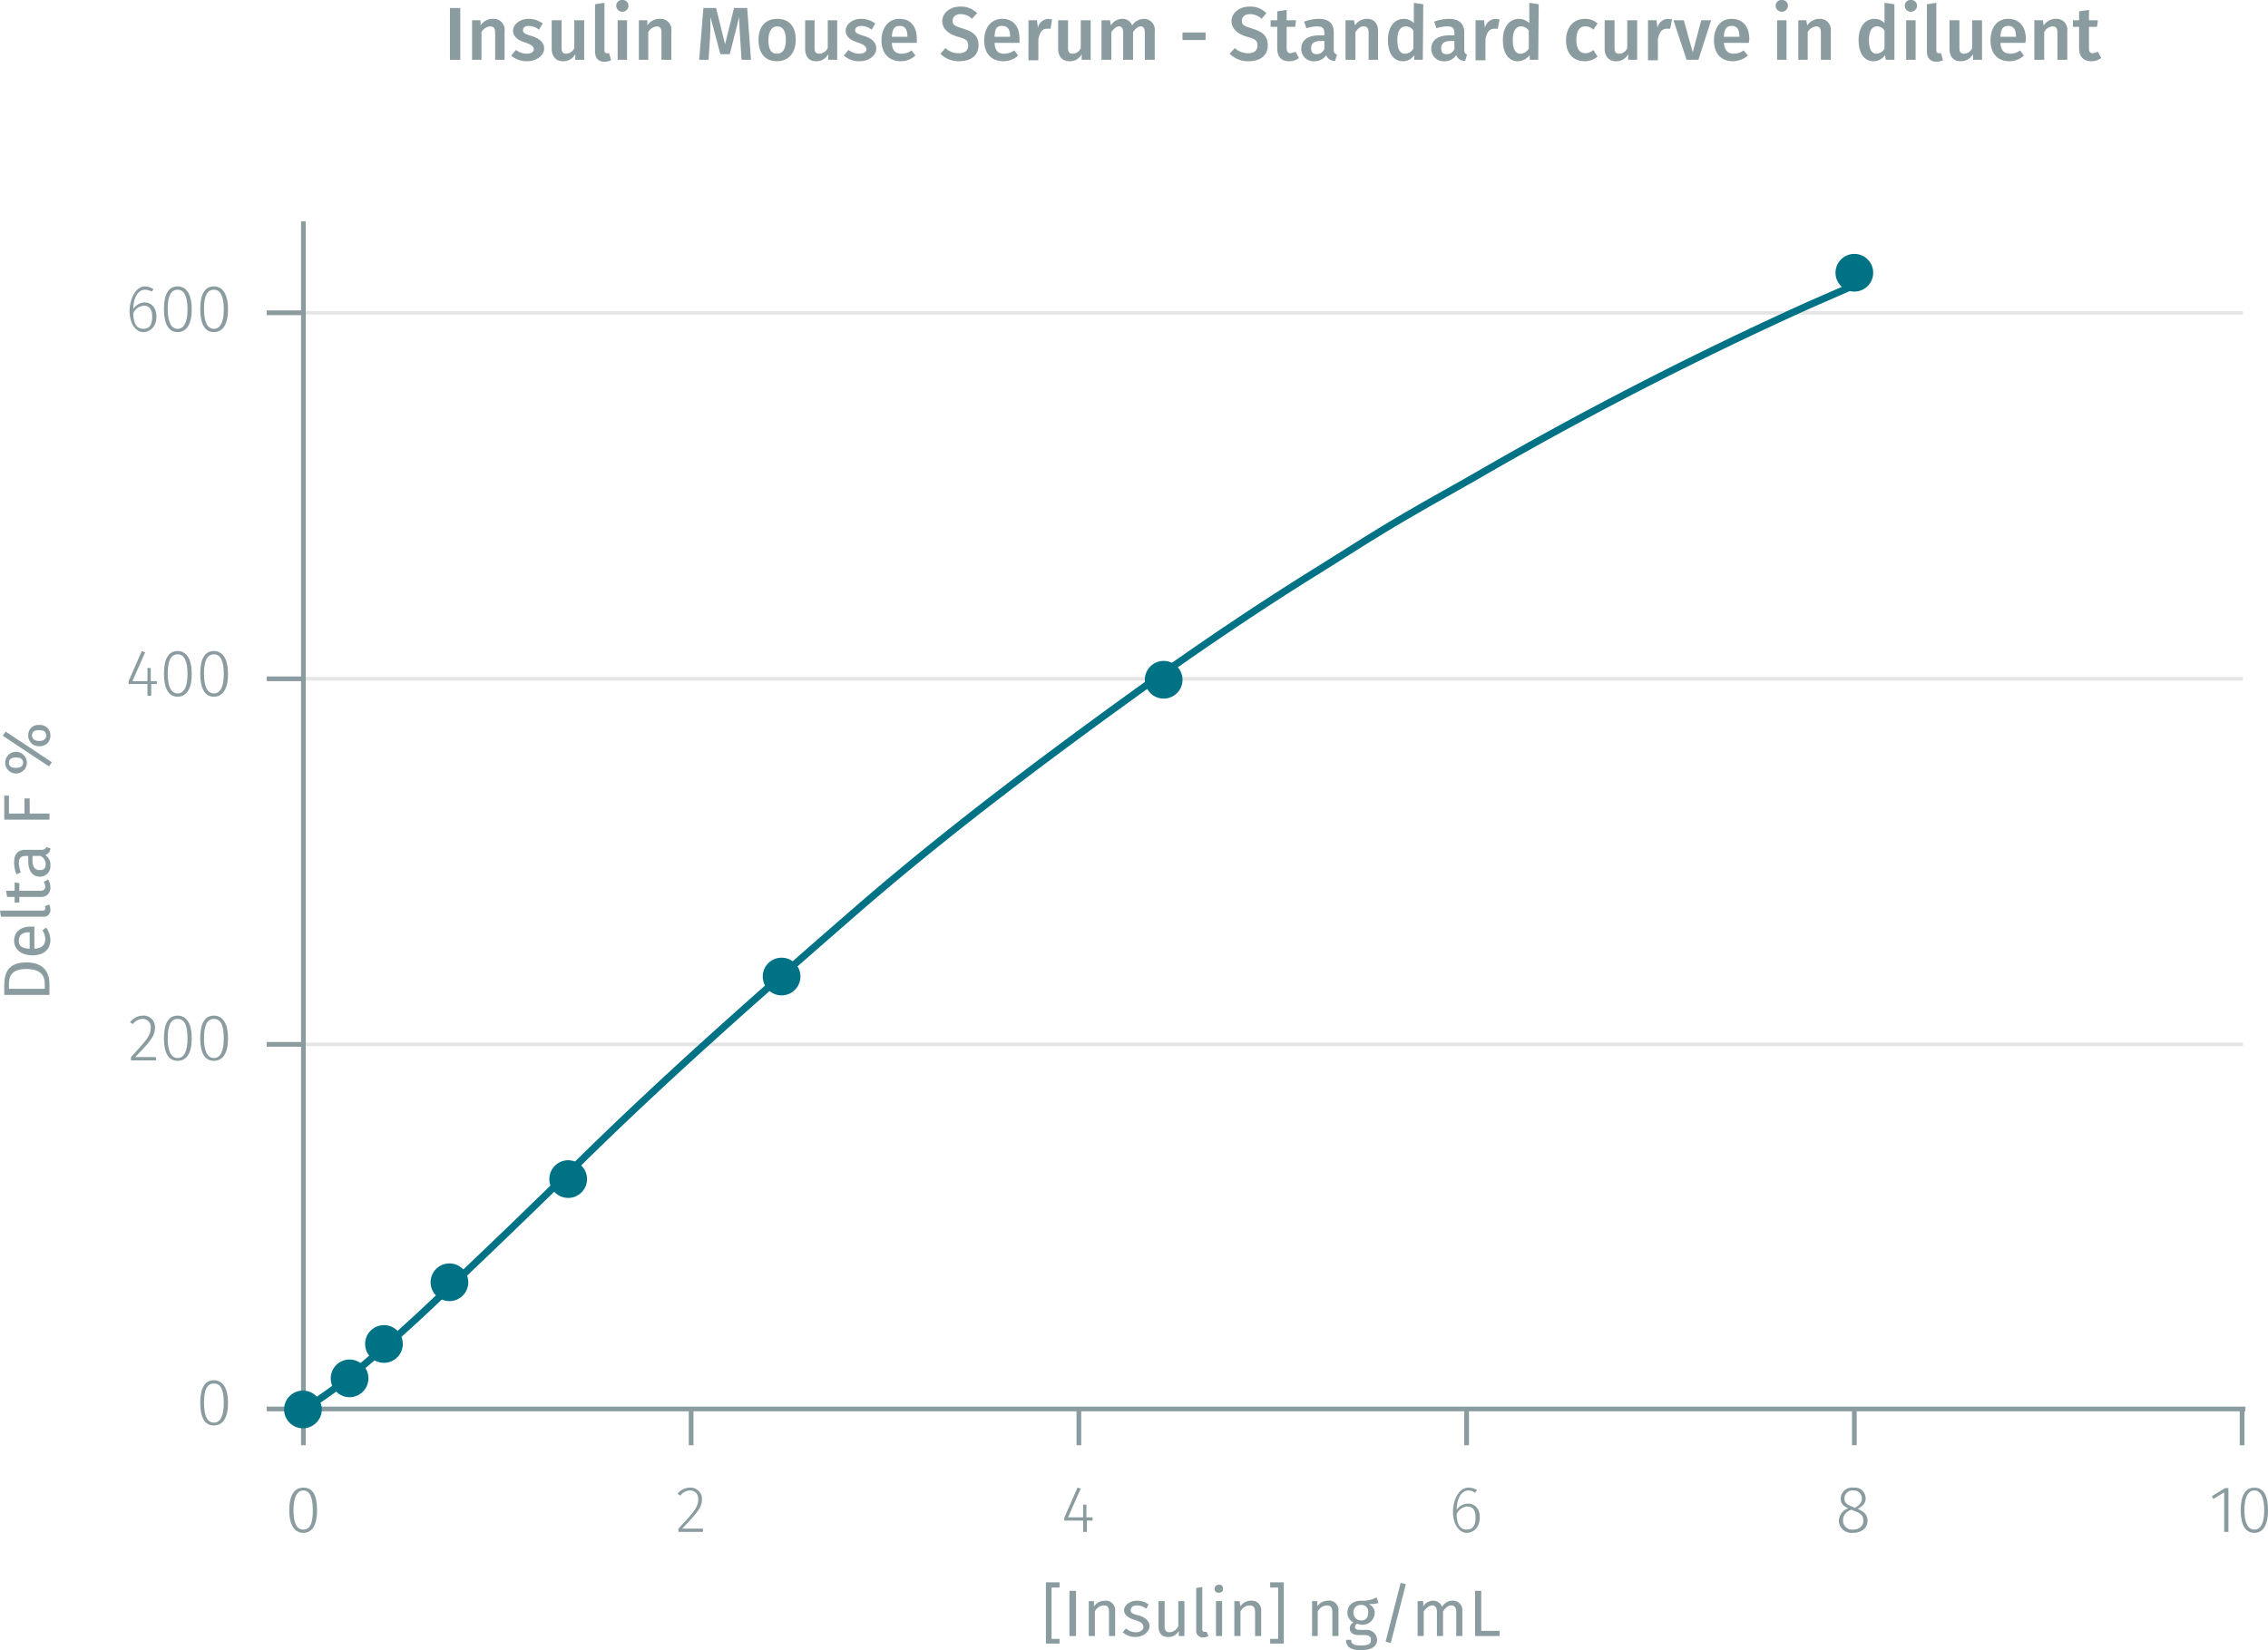 <svg xmlns="http://www.w3.org/2000/svg" xmlns:xlink="http://www.w3.org/1999/xlink" viewBox="0 0 481.4 350.3"><defs><symbol id="_1-deep-blue-circle" data-name="1-deep-blue-circle" viewBox="0 0 8 8"><path d="M8,4A4,4,0,1,1,4,0,4,4,0,0,1,8,4" fill="#007286"/></symbol></defs><title>specifications_insulin-mouse-serum-1</title><line x1="64.4" y1="221.7" x2="476.1" y2="221.7" fill="none" stroke="#e5e5e5" stroke-miterlimit="10" stroke-width="0.75"/><line x1="64.4" y1="144.1" x2="476.1" y2="144.1" fill="none" stroke="#e5e5e5" stroke-miterlimit="10" stroke-width="0.75"/><line x1="64.4" y1="66.4" x2="476.1" y2="66.4" fill="none" stroke="#e5e5e5" stroke-miterlimit="10" stroke-width="0.75"/><g style="isolation:isolate"><path d="M68.6,321.4c0,3.1-1,4.8-2.9,4.8s-3-1.7-3-4.8,1-4.8,3-4.8S68.6,318.2,68.6,321.4Zm-5,0c0,2.8.7,4.1,2.1,4.1s2-1.3,2-4.1-.7-4.2-2-4.2S63.6,318.5,63.6,321.4Z" transform="translate(-1.3 -0.8)" fill="#8b9ca0"/></g><g style="isolation:isolate"><path d="M150.3,319c0,1.9-1.1,3-4.2,6.3h4.4v.7h-5.2v-.7c3.4-3.6,4.2-4.6,4.2-6.3a1.7,1.7,0,0,0-1.7-1.8,2.6,2.6,0,0,0-2.1,1.1l-.6-.4a3.4,3.4,0,0,1,2.7-1.3A2.4,2.4,0,0,1,150.3,319Z" transform="translate(-1.3 -0.8)" fill="#8b9ca0"/></g><g style="isolation:isolate"><path d="M232,323.6V326h-.8v-2.4h-4V323l2.8-6.4.7.2-2.7,6.1h3.2v-2.7h.7v2.7h1.3v.7Z" transform="translate(-1.3 -0.8)" fill="#8b9ca0"/></g><g style="isolation:isolate"><path d="M315.4,322.9c0,2-1.2,3.3-2.8,3.3s-2.9-1.9-2.9-4.4,1.2-5.2,3.3-5.2a3.5,3.5,0,0,1,1.8.5l-.4.6a2.4,2.4,0,0,0-1.4-.5c-1.5,0-2.5,1.7-2.5,4.1a2.9,2.9,0,0,1,2.4-1.3C314.2,320,315.4,320.9,315.4,322.9Zm-.9,0c0-1.6-.7-2.3-1.7-2.3a2.6,2.6,0,0,0-2.3,1.6c0,2,.6,3.3,2.1,3.3S314.5,324.4,314.5,322.9Z" transform="translate(-1.3 -0.8)" fill="#8b9ca0"/></g><g style="isolation:isolate"><path d="M397.7,323.6c0,1.6-1.3,2.6-3.1,2.6a2.7,2.7,0,0,1-3-2.6,2.9,2.9,0,0,1,2-2.6c-1.1-.5-1.6-1.1-1.6-2.1a2.4,2.4,0,0,1,2.7-2.3,2.3,2.3,0,0,1,2.6,2.3c0,1-.6,1.6-1.7,2.2C397,321.7,397.7,322.4,397.7,323.6Zm-.9,0c0-1.1-.6-1.6-2-2.1l-.5-.2a2.3,2.3,0,0,0-1.8,2.3,1.9,1.9,0,0,0,2.1,1.9C395.9,325.5,396.8,324.8,396.8,323.6Zm-2.2-2.9.4.2c1-.6,1.5-1.1,1.5-2a1.7,1.7,0,0,0-1.8-1.7,1.7,1.7,0,0,0-1.9,1.7C392.8,319.8,393.3,320.2,394.6,320.7Z" transform="translate(-1.3 -0.8)" fill="#8b9ca0"/></g><g style="isolation:isolate"><path d="M473.4,326v-8.4l-2.3,1.4-.3-.6,2.8-1.7h.7V326Z" transform="translate(-1.3 -0.8)" fill="#8b9ca0"/><path d="M482.7,321.4c0,3.1-1,4.8-2.9,4.8s-2.9-1.7-2.9-4.8,1-4.8,2.9-4.8S482.7,318.2,482.7,321.4Zm-5,0c0,2.8.8,4.1,2.1,4.1s2.1-1.3,2.1-4.1-.8-4.2-2.1-4.2S477.7,318.5,477.7,321.4Z" transform="translate(-1.3 -0.8)" fill="#8b9ca0"/></g><path d="M65,299.9H477.9m-412.2,0v7.7m82.3-7.7v7.7m82.3-7.7v7.7m82.3-7.7v7.7m82.3-7.7v7.7m82.3-7.7v7.7" transform="translate(-1.3 -0.8)" fill="none" stroke="#8b9ca0" stroke-miterlimit="10"/><g style="isolation:isolate"><path d="M49.7,298.6c0,3.2-1.1,4.8-3,4.8s-2.9-1.6-2.9-4.8,1-4.8,2.9-4.8S49.7,295.5,49.7,298.6Zm-5.1,0c0,2.9.8,4.2,2.1,4.2s2.1-1.3,2.1-4.2-.7-4.1-2.1-4.1S44.6,295.7,44.6,298.6Z" transform="translate(-1.3 -0.8)" fill="#8b9ca0"/></g><g style="isolation:isolate"><path d="M34.2,218.9c0,1.8-1,3-4.2,6.3h4.4v.7H29.1v-.7c3.4-3.7,4.2-4.6,4.2-6.3a1.7,1.7,0,0,0-1.7-1.8,2.6,2.6,0,0,0-2.1,1.1l-.6-.4a3.5,3.5,0,0,1,2.7-1.4A2.4,2.4,0,0,1,34.2,218.9Z" transform="translate(-1.3 -0.8)" fill="#8b9ca0"/><path d="M42,221.2c0,3.2-1.1,4.8-3,4.8s-2.9-1.6-2.9-4.8,1-4.8,2.9-4.8S42,218.1,42,221.2Zm-5.1,0c0,2.9.8,4.2,2.1,4.2s2.1-1.3,2.1-4.2-.7-4.1-2.1-4.1S36.9,218.4,36.9,221.2Z" transform="translate(-1.3 -0.8)" fill="#8b9ca0"/><path d="M49.7,221.2c0,3.2-1.1,4.8-3,4.8s-2.9-1.6-2.9-4.8,1-4.8,2.9-4.8S49.7,218.1,49.7,221.2Zm-5.1,0c0,2.9.8,4.2,2.1,4.2s2.1-1.3,2.1-4.2-.7-4.1-2.1-4.1S44.6,218.4,44.6,221.2Z" transform="translate(-1.3 -0.8)" fill="#8b9ca0"/></g><g style="isolation:isolate"><path d="M33.4,146v2.5h-.8V146h-4v-.6l2.8-6.4.7.3-2.7,6.1h3.2v-2.8h.7v2.8h1.3v.6Z" transform="translate(-1.3 -0.8)" fill="#8b9ca0"/><path d="M42,143.9c0,3.1-1.1,4.8-3,4.8s-2.9-1.7-2.9-4.9,1-4.8,2.9-4.8S42,140.7,42,143.9Zm-5.1-.1c0,2.9.8,4.2,2.1,4.2s2.1-1.3,2.1-4.1-.7-4.2-2.1-4.2S36.9,141,36.9,143.8Z" transform="translate(-1.3 -0.8)" fill="#8b9ca0"/><path d="M49.7,143.9c0,3.1-1.1,4.8-3,4.8s-2.9-1.7-2.9-4.9,1-4.8,2.9-4.8S49.7,140.7,49.7,143.9Zm-5.1-.1c0,2.9.8,4.2,2.1,4.2s2.1-1.3,2.1-4.1-.7-4.2-2.1-4.2S44.6,141,44.6,143.8Z" transform="translate(-1.3 -0.8)" fill="#8b9ca0"/></g><g style="isolation:isolate"><path d="M34.5,68c0,2-1.2,3.3-2.8,3.3s-2.9-1.9-2.9-4.4,1.2-5.3,3.3-5.3a3.5,3.5,0,0,1,1.8.6l-.4.5a3.3,3.3,0,0,0-1.4-.4c-1.5,0-2.5,1.7-2.5,4.1A3,3,0,0,1,32,65C33.3,65,34.5,66,34.5,68Zm-.9,0c0-1.6-.7-2.3-1.7-2.3a2.6,2.6,0,0,0-2.3,1.6c0,2,.6,3.3,2.1,3.3S33.6,69.5,33.6,68Z" transform="translate(-1.3 -0.8)" fill="#8b9ca0"/><path d="M42,66.5c0,3.1-1.1,4.8-3,4.8s-2.9-1.7-2.9-4.9,1-4.8,2.9-4.8S42,63.3,42,66.5Zm-5.1-.1c0,2.9.8,4.2,2.1,4.2s2.1-1.3,2.1-4.1-.7-4.2-2.1-4.2S36.9,63.6,36.9,66.4Z" transform="translate(-1.3 -0.8)" fill="#8b9ca0"/><path d="M49.7,66.5c0,3.1-1.1,4.8-3,4.8s-2.9-1.7-2.9-4.9,1-4.8,2.9-4.8S49.7,63.3,49.7,66.5Zm-5.1-.1c0,2.9.8,4.2,2.1,4.2s2.1-1.3,2.1-4.1-.7-4.2-2.1-4.2S44.6,63.6,44.6,66.4Z" transform="translate(-1.3 -0.8)" fill="#8b9ca0"/></g><path d="M65.7,300.6V47.8m0,252.1H57.9m7.8-77.4H57.9m7.8-77.6H57.9m7.8-77.7H57.9" transform="translate(-1.3 -0.8)" fill="none" stroke="#8b9ca0" stroke-miterlimit="10"/><path d="M65.7,299.9c5.5-3.1,10.3-7.2,15.1-11.3s9.6-8.5,14.2-12.9c9.9-9.3,19.7-18.8,29.4-28.3,18.8-18.5,38.6-35.9,58.5-53.2s42-33.8,63.9-49.5c10.9-7.7,22-15.2,33.4-22.3,5.8-3.6,11.5-7.3,17.4-10.8s11.2-6.4,16.8-9.6a792.3,792.3,0,0,1,71-36.5l9.6-4.2" transform="translate(-1.3 -0.8)" fill="none" stroke="#007286" stroke-miterlimit="10" stroke-width="1.5"/><g style="isolation:isolate"><path d="M224.5,337.8v10.9h1.7v1h-2.9v-13h2.9v1.1Z" transform="translate(-1.3 -0.8)" fill="#8b9ca0"/><path d="M228.3,348.1v-9.6h1.4v9.6Z" transform="translate(-1.3 -0.8)" fill="#8b9ca0"/><path d="M238,342.8v5.3h-1.3V343c0-1.1-.4-1.4-1.1-1.4a2.2,2.2,0,0,0-1.9,1.3v5.2h-1.3v-7.4h1.1v1.1a2.8,2.8,0,0,1,2.3-1.2A2,2,0,0,1,238,342.8Z" transform="translate(-1.3 -0.8)" fill="#8b9ca0"/><path d="M245.1,341.4l-.5.9a3.2,3.2,0,0,0-2-.7c-.8,0-1.3.4-1.3,1s.4.8,1.6,1.1,2.4,1.1,2.4,2.3-1.4,2.3-2.9,2.3a4.1,4.1,0,0,1-2.8-1l.7-.8a3.2,3.2,0,0,0,2.1.8c.9,0,1.6-.5,1.6-1.1s-.4-1.1-1.8-1.5-2.3-1.1-2.3-2.1,1.2-2,2.7-2A4.1,4.1,0,0,1,245.1,341.4Z" transform="translate(-1.3 -0.8)" fill="#8b9ca0"/><path d="M251.5,348.1V347a2.4,2.4,0,0,1-2.3,1.3c-1.3,0-2-.8-2-2.3v-5.3h1.3v5.2c0,1,.3,1.4,1.1,1.4a2.2,2.2,0,0,0,1.8-1.3v-5.3h1.3v7.4Z" transform="translate(-1.3 -0.8)" fill="#8b9ca0"/><path d="M257,347.2h.4l.4.9a2.3,2.3,0,0,1-1.1.3,1.4,1.4,0,0,1-1.5-1.6v-8.9l1.3-.2v9C256.5,347,256.6,347.2,257,347.2Z" transform="translate(-1.3 -0.8)" fill="#8b9ca0"/><path d="M260.9,338.1c0,.5-.3.8-.9.8a.8.8,0,0,1-.9-.8.9.9,0,0,1,.9-.9A.8.8,0,0,1,260.9,338.1Zm-1.5,10v-7.4h1.3v7.4Z" transform="translate(-1.3 -0.8)" fill="#8b9ca0"/><path d="M269,342.8v5.3h-1.3V343c0-1.1-.5-1.4-1.2-1.4a2.3,2.3,0,0,0-1.9,1.3v5.2h-1.3v-7.4h1.1l.2,1.1a2.6,2.6,0,0,1,2.2-1.2A2,2,0,0,1,269,342.8Z" transform="translate(-1.3 -0.8)" fill="#8b9ca0"/><path d="M270.9,349.7v-1h1.7V337.8h-1.7v-1.1h2.9v13Z" transform="translate(-1.3 -0.8)" fill="#8b9ca0"/><path d="M285.4,342.8v5.3h-1.3V343c0-1.1-.5-1.4-1.2-1.4a2.3,2.3,0,0,0-1.9,1.3v5.2h-1.2v-7.4h1.1v1.1a2.7,2.7,0,0,1,2.2-1.2A2,2,0,0,1,285.4,342.8Z" transform="translate(-1.3 -0.8)" fill="#8b9ca0"/><path d="M291.8,341.3a2.1,2.1,0,0,1,1.3,1.9,2.6,2.6,0,0,1-2.9,2.5l-.9-.2a1,1,0,0,0-.4.7c0,.3.3.6,1,.6h1.2a2.2,2.2,0,0,1,2.5,2.1c0,1.4-1.2,2.2-3.4,2.2s-3.2-.7-3.2-2.2h1.1c0,.8.4,1.2,2.1,1.2s2.1-.4,2.1-1.2-.6-1-1.5-1h-1.1c-1.4,0-1.9-.7-1.9-1.4a1.4,1.4,0,0,1,.8-1.3,2.2,2.2,0,0,1-1.3-2.1c0-1.5,1.2-2.5,2.9-2.5a6.2,6.2,0,0,0,3.3-.7l.4,1.2A6.8,6.8,0,0,1,291.8,341.3Zm-3.2,1.8a1.6,1.6,0,0,0,1.6,1.7c1,0,1.5-.6,1.5-1.7a1.4,1.4,0,0,0-1.5-1.6A1.5,1.5,0,0,0,288.6,343.1Z" transform="translate(-1.3 -0.8)" fill="#8b9ca0"/><path d="M296.5,349.6l-1.1-.3,3.2-12.5,1.1.3Z" transform="translate(-1.3 -0.8)" fill="#8b9ca0"/><path d="M311.7,342.8v5.3h-1.3V343c0-1.1-.5-1.4-1.1-1.4s-1.2.5-1.7,1.3v5.2h-1.3V343c0-1.1-.5-1.4-1-1.4s-1.3.5-1.8,1.3v5.2h-1.3v-7.4h1.2v1.1a2.4,2.4,0,0,1,2.1-1.2,2,2,0,0,1,1.9,1.3,2.5,2.5,0,0,1,2.2-1.3A2,2,0,0,1,311.7,342.8Z" transform="translate(-1.3 -0.8)" fill="#8b9ca0"/><path d="M319.6,347v1.1h-5.2v-9.6h1.3V347Z" transform="translate(-1.3 -0.8)" fill="#8b9ca0"/></g><g style="isolation:isolate"><path d="M6.9,205.1c4,0,4.9,2.5,4.9,4.6V212H2.2v-2C2.2,207.5,2.9,205.1,6.9,205.1Zm3.9,5.6v-1.1c0-1.5-.7-3.1-3.9-3.1s-3.7,1.6-3.7,3.2v1Z" transform="translate(-1.3 -0.8)" fill="#8b9ca0"/><path d="M8.6,197.5v4.7c1.7-.1,2.3-.9,2.3-2a3.3,3.3,0,0,0-.6-1.9l.8-.6a4.8,4.8,0,0,1,.9,2.6c0,2.1-1.5,3.3-3.8,3.3s-3.9-1.2-3.9-3.1,1.4-3,3.6-3Zm-1.1,1.2c-1.4,0-2.2.6-2.2,1.8s.7,1.6,2.3,1.7v-3.5Z" transform="translate(-1.3 -0.8)" fill="#8b9ca0"/><path d="M10.9,193.7a.7.7,0,0,0-.1-.5l.9-.4a2.6,2.6,0,0,1,.3,1.1,1.4,1.4,0,0,1-1.6,1.5H1.5l-.2-1.3h9C10.7,194.1,10.9,194,10.9,193.7Z" transform="translate(-1.3 -0.8)" fill="#8b9ca0"/><path d="M12,189.2a1.9,1.9,0,0,1-2.1,2H5.4v1.2h-1v-1.2H2.8l-.2-1.3H4.4v-1.8l1,.2v1.6H9.8c.8,0,1.1-.3,1.1-.9a2.2,2.2,0,0,0-.3-1l.9-.5A3.1,3.1,0,0,1,12,189.2Z" transform="translate(-1.3 -0.8)" fill="#8b9ca0"/><path d="M11.1,180.6l.9.3a1.5,1.5,0,0,1-1.1,1.4,2.4,2.4,0,0,1,1.1,2.2,2.2,2.2,0,0,1-2.2,2.4c-1.6,0-2.5-1.2-2.5-3.3v-1.1H6.8c-1.1,0-1.5.5-1.5,1.5a7.9,7.9,0,0,0,.4,2l-.9.4a6.6,6.6,0,0,1-.5-2.6c0-1.8.9-2.6,2.4-2.6h3.4C10.7,181.2,11,181,11.1,180.6Zm-1.2,1.9H8.2v1c0,1.3.5,2,1.5,2s1.3-.4,1.3-1.3A2,2,0,0,0,9.9,182.5Z" transform="translate(-1.3 -0.8)" fill="#8b9ca0"/><path d="M3.2,173.5H6.5v-3.2H7.6v3.2h4.2v1.3H2.2v-5.1h1Z" transform="translate(-1.3 -0.8)" fill="#8b9ca0"/><path d="M12.3,162.6l-.6.9L1.9,157l.6-.9Zm-7.6-2.2a2.3,2.3,0,1,1,0,4.6,2.3,2.3,0,1,1,0-4.6Zm0,3.4c.7,0,1.5-.2,1.5-1.1s-.8-1.1-1.5-1.1-1.5.2-1.5,1.1S3.9,163.8,4.7,163.8Zm4.9-9.1a2.2,2.2,0,0,1,2.4,2.2,2.2,2.2,0,0,1-2.4,2.3,2.2,2.2,0,0,1-2.3-2.3A2.1,2.1,0,0,1,9.6,154.7Zm0,3.4c.8,0,1.5-.3,1.5-1.2s-.7-1.1-1.5-1.1-1.5.2-1.5,1.1S8.9,158.1,9.6,158.1Z" transform="translate(-1.3 -0.8)" fill="#8b9ca0"/></g><g style="isolation:isolate"><path d="M96.8,13.5V2.5H99v11Z" transform="translate(-1.3 -0.8)" fill="#8b9ca0"/><path d="M108.4,7.4v6.1h-2V7.7c0-1-.4-1.3-1.1-1.3a2.4,2.4,0,0,0-1.8,1.2v5.9h-2V5.1h1.8V6.2A3.1,3.1,0,0,1,106,4.8,2.3,2.3,0,0,1,108.4,7.4Z" transform="translate(-1.3 -0.8)" fill="#8b9ca0"/><path d="M116.5,5.8l-.8,1.3a3.7,3.7,0,0,0-2.1-.8c-.9,0-1.3.4-1.3.9s.3.8,1.7,1.2,2.8,1.2,2.8,2.7-1.7,2.7-3.6,2.7a5,5,0,0,1-3.4-1.2l1-1.2a4,4,0,0,0,2.3.8c.9,0,1.5-.4,1.5-.9s-.3-1-1.9-1.5-2.5-1.3-2.5-2.5,1.3-2.5,3.3-2.5A4.9,4.9,0,0,1,116.5,5.8Z" transform="translate(-1.3 -0.8)" fill="#8b9ca0"/><path d="M123.4,13.5V12.3a2.8,2.8,0,0,1-2.6,1.5c-1.5,0-2.4-1-2.4-2.7v-6h2.1v5.8c0,1,.3,1.3,1,1.3a1.9,1.9,0,0,0,1.7-1.2V5.1h2.1v8.4Z" transform="translate(-1.3 -0.8)" fill="#8b9ca0"/><path d="M130.1,12.1h.5l.4,1.5a3.3,3.3,0,0,1-1.5.3c-1.2,0-1.9-.8-1.9-2.2V1.7l2-.3V11.5C129.6,11.9,129.8,12.1,130.1,12.1Z" transform="translate(-1.3 -0.8)" fill="#8b9ca0"/><path d="M134.7,2a1.3,1.3,0,0,1-1.3,1.3A1.3,1.3,0,0,1,132.1,2,1.2,1.2,0,0,1,133.4.8,1.2,1.2,0,0,1,134.7,2Zm-2.3,11.5V5.1h2v8.4Z" transform="translate(-1.3 -0.8)" fill="#8b9ca0"/><path d="M143.8,7.4v6.1h-2.1V7.7c0-1-.4-1.3-1-1.3a2.4,2.4,0,0,0-1.8,1.2v5.9h-2V5.1h1.8V6.2a3.1,3.1,0,0,1,2.6-1.4A2.3,2.3,0,0,1,143.8,7.4Z" transform="translate(-1.3 -0.8)" fill="#8b9ca0"/><path d="M158.7,13.5l-.3-4.6c-.1-1.6-.2-3.3-.2-4.5l-2,7.9h-2l-2.1-7.9c0,1.5,0,3-.1,4.6l-.3,4.5h-2l.9-11h2.7l1.9,7.7,1.9-7.7h2.8l.8,11Z" transform="translate(-1.3 -0.8)" fill="#8b9ca0"/><path d="M170.2,9.3c0,2.7-1.5,4.5-4,4.5s-3.9-1.7-3.9-4.5,1.4-4.5,4-4.5S170.2,6.5,170.2,9.3Zm-5.8,0c0,2,.6,2.9,1.8,2.9s1.9-.9,1.9-2.9-.7-2.9-1.8-2.9S164.4,7.3,164.4,9.3Z" transform="translate(-1.3 -0.8)" fill="#8b9ca0"/><path d="M177.1,13.5V12.3a2.8,2.8,0,0,1-2.6,1.5c-1.5,0-2.3-1-2.3-2.7v-6h2v5.8c0,1,.3,1.3,1,1.3a2.1,2.1,0,0,0,1.8-1.2V5.1h2v8.4Z" transform="translate(-1.3 -0.8)" fill="#8b9ca0"/><path d="M187.1,5.8l-.8,1.3a3.7,3.7,0,0,0-2.1-.8c-.9,0-1.4.4-1.4.9s.4.8,1.8,1.2,2.7,1.2,2.7,2.7-1.6,2.7-3.5,2.7a5,5,0,0,1-3.4-1.2l1-1.2a3.8,3.8,0,0,0,2.3.8c.9,0,1.5-.4,1.5-.9s-.3-1-1.9-1.5-2.5-1.3-2.5-2.5,1.3-2.5,3.2-2.5A5,5,0,0,1,187.1,5.8Z" transform="translate(-1.3 -0.8)" fill="#8b9ca0"/><path d="M195.9,9.9h-5.3c.1,1.8.9,2.3,2.1,2.3a3.7,3.7,0,0,0,2.1-.7l.8,1.1a4.6,4.6,0,0,1-3.1,1.2c-2.6,0-4.1-1.8-4.1-4.4s1.4-4.6,3.8-4.6,3.7,1.6,3.7,4.3Zm-2-1.4c0-1.4-.5-2.2-1.6-2.2s-1.6.6-1.7,2.3h3.3Z" transform="translate(-1.3 -0.8)" fill="#8b9ca0"/><path d="M208.7,3.6l-1.1,1.2a3.3,3.3,0,0,0-2.4-1c-1,0-1.7.5-1.7,1.4s.4,1.1,2.3,1.7,3.2,1.4,3.2,3.5-1.5,3.4-4.2,3.4a5.4,5.4,0,0,1-3.9-1.6L202,11a3.8,3.8,0,0,0,2.8,1.1c1.2,0,2-.5,2-1.6s-.4-1.4-2.2-1.9-3.3-1.6-3.3-3.3,1.6-3.1,3.8-3.1A4.7,4.7,0,0,1,208.7,3.6Z" transform="translate(-1.3 -0.8)" fill="#8b9ca0"/><path d="M217.7,9.9h-5.3c.1,1.8.9,2.3,2,2.3a3.8,3.8,0,0,0,2.2-.7l.8,1.1a4.6,4.6,0,0,1-3.1,1.2c-2.7,0-4.1-1.8-4.1-4.4s1.4-4.6,3.8-4.6,3.7,1.6,3.7,4.3Zm-2-1.4c0-1.4-.5-2.2-1.7-2.2s-1.5.6-1.6,2.3h3.3Z" transform="translate(-1.3 -0.8)" fill="#8b9ca0"/><path d="M224.6,4.9l-.3,2h-.8c-1,0-1.5.8-1.8,2.2v4.5h-2.1V5.1h1.8l.2,1.6a2.4,2.4,0,0,1,2.2-1.9Z" transform="translate(-1.3 -0.8)" fill="#8b9ca0"/><path d="M230.9,13.5V12.3a2.8,2.8,0,0,1-2.6,1.5c-1.5,0-2.4-1-2.4-2.7v-6h2.1v5.8c0,1,.3,1.3,1,1.3a1.9,1.9,0,0,0,1.7-1.2V5.1h2.1v8.4Z" transform="translate(-1.3 -0.8)" fill="#8b9ca0"/><path d="M246.4,7.4v6.1h-2.1V7.7c0-1-.4-1.3-.9-1.3s-1.1.5-1.6,1.2v5.9h-2.1V7.7c0-1-.4-1.3-.9-1.3s-1.1.5-1.6,1.2v5.9h-2.1V5.1h1.8l.2,1.1a2.8,2.8,0,0,1,2.4-1.4,2.1,2.1,0,0,1,2.1,1.4,3.1,3.1,0,0,1,2.5-1.4A2.3,2.3,0,0,1,246.4,7.4Z" transform="translate(-1.3 -0.8)" fill="#8b9ca0"/><path d="M257.2,7.7V9.3h-4.9V7.7Z" transform="translate(-1.3 -0.8)" fill="#8b9ca0"/><path d="M270.1,3.6l-1,1.2a3.6,3.6,0,0,0-2.5-1c-1,0-1.7.5-1.7,1.4s.4,1.1,2.3,1.7,3.2,1.4,3.2,3.5-1.5,3.4-4.1,3.4a5.5,5.5,0,0,1-4-1.6l1.1-1.2a4.1,4.1,0,0,0,2.8,1.1c1.2,0,2-.5,2-1.6s-.4-1.4-2.2-1.9-3.3-1.6-3.3-3.3,1.6-3.1,3.8-3.1A4.7,4.7,0,0,1,270.1,3.6Z" transform="translate(-1.3 -0.8)" fill="#8b9ca0"/><path d="M274.9,13.8c-1.7,0-2.5-1-2.5-2.8V6.5H271V5.1h1.4V3.2l2-.3V5.1h2l-.2,1.4h-1.8V11c0,.8.3,1.1.9,1.1l1-.3.7,1.3A3.1,3.1,0,0,1,274.9,13.8Z" transform="translate(-1.3 -0.8)" fill="#8b9ca0"/><path d="M285.1,12.4l-.4,1.3a1.8,1.8,0,0,1-1.9-1.2,2.9,2.9,0,0,1-2.5,1.3,2.6,2.6,0,0,1-2.8-2.6c0-1.9,1.4-2.9,3.9-2.9h1V7.8c0-1.1-.5-1.4-1.6-1.4a7.3,7.3,0,0,0-2.2.4l-.5-1.4a8.9,8.9,0,0,1,3.1-.6c2.3,0,3.2,1.1,3.2,2.9v3.6A1,1,0,0,0,285.1,12.4Zm-2.7-1.2V9.5h-.8c-1.3,0-2,.5-2,1.5s.4,1.3,1.2,1.3A1.8,1.8,0,0,0,282.4,11.2Z" transform="translate(-1.3 -0.8)" fill="#8b9ca0"/><path d="M293.8,7.4v6.1h-2V7.7c0-1-.4-1.3-1.1-1.3s-1.2.5-1.7,1.2v5.9h-2.1V5.1h1.8l.2,1.1a3,3,0,0,1,2.5-1.4C293,4.8,293.8,5.8,293.8,7.4Z" transform="translate(-1.3 -0.8)" fill="#8b9ca0"/><path d="M303.3,13.5h-1.8v-1a2.9,2.9,0,0,1-2.4,1.3c-2.1,0-3.2-1.8-3.2-4.5s1.3-4.5,3.4-4.5a2.9,2.9,0,0,1,2.1.9V1.4l2,.3Zm-2-2.4V7.3a1.9,1.9,0,0,0-1.6-.9c-1.1,0-1.8.9-1.8,2.9s.6,2.9,1.6,2.9A2.1,2.1,0,0,0,301.3,11.1Z" transform="translate(-1.3 -0.8)" fill="#8b9ca0"/><path d="M312.7,12.4l-.4,1.3a1.8,1.8,0,0,1-1.9-1.2,2.9,2.9,0,0,1-2.5,1.3,2.6,2.6,0,0,1-2.8-2.6c0-1.9,1.4-2.9,3.9-2.9h1V7.8c0-1.1-.5-1.4-1.5-1.4a7.4,7.4,0,0,0-2.3.4l-.5-1.4a9.4,9.4,0,0,1,3.1-.6c2.3,0,3.3,1.1,3.3,2.9v3.6C312.1,12,312.3,12.2,312.7,12.4ZM310,11.2V9.5h-.8c-1.3,0-2,.5-2,1.5s.4,1.3,1.2,1.3A1.7,1.7,0,0,0,310,11.2Z" transform="translate(-1.3 -0.8)" fill="#8b9ca0"/><path d="M319.6,4.9l-.4,2h-.7c-1.1,0-1.6.8-1.9,2.2v4.5h-2.1V5.1h1.8l.2,1.6a2.4,2.4,0,0,1,2.2-1.9Z" transform="translate(-1.3 -0.8)" fill="#8b9ca0"/><path d="M327.8,13.5H326v-1a3.3,3.3,0,0,1-2.5,1.3c-2.1,0-3.2-1.8-3.2-4.5s1.3-4.5,3.5-4.5a3.3,3.3,0,0,1,2.1.9V1.4l2,.3Zm-2-2.4V7.3a2.1,2.1,0,0,0-1.6-.9c-1.1,0-1.8.9-1.8,2.9s.6,2.9,1.6,2.9A2.1,2.1,0,0,0,325.8,11.1Z" transform="translate(-1.3 -0.8)" fill="#8b9ca0"/><path d="M340.4,5.8l-.9,1.3a2.3,2.3,0,0,0-1.7-.7c-1.2,0-1.9.9-1.9,2.9s.8,2.8,1.9,2.8a2.5,2.5,0,0,0,1.7-.7l.9,1.4a4.1,4.1,0,0,1-2.7,1c-2.5,0-4-1.7-4-4.4s1.5-4.6,4-4.6A3.8,3.8,0,0,1,340.4,5.8Z" transform="translate(-1.3 -0.8)" fill="#8b9ca0"/><path d="M346.9,13.5V12.3a2.8,2.8,0,0,1-2.6,1.5c-1.5,0-2.4-1-2.4-2.7v-6h2.1v5.8c0,1,.3,1.3,1,1.3a1.9,1.9,0,0,0,1.7-1.2V5.1h2.1v8.4Z" transform="translate(-1.3 -0.8)" fill="#8b9ca0"/><path d="M356.2,4.9l-.4,2h-.7c-1.1,0-1.6.8-1.9,2.2v4.5h-2.1V5.1h1.8l.2,1.6a2.4,2.4,0,0,1,2.2-1.9Z" transform="translate(-1.3 -0.8)" fill="#8b9ca0"/><path d="M359.3,13.5l-2.8-8.4h2.2l1.9,6.8,1.8-6.8h2.1l-2.7,8.4Z" transform="translate(-1.3 -0.8)" fill="#8b9ca0"/><path d="M372.5,9.9h-5.3c.2,1.8,1,2.3,2.1,2.3a3.5,3.5,0,0,0,2.1-.7l.9,1.1a5,5,0,0,1-3.2,1.2c-2.6,0-4-1.8-4-4.4s1.3-4.6,3.7-4.6,3.8,1.6,3.8,4.3C372.6,9.4,372.5,9.7,372.5,9.9Zm-2-1.4c0-1.4-.5-2.2-1.6-2.2s-1.6.6-1.7,2.3h3.3Z" transform="translate(-1.3 -0.8)" fill="#8b9ca0"/><path d="M380.8,2a1.3,1.3,0,0,1-1.3,1.3A1.3,1.3,0,0,1,378.2,2,1.2,1.2,0,0,1,379.5.8,1.2,1.2,0,0,1,380.8,2Zm-2.3,11.5V5.1h2v8.4Z" transform="translate(-1.3 -0.8)" fill="#8b9ca0"/><path d="M389.9,7.4v6.1h-2.1V7.7c0-1-.4-1.3-1-1.3A2.4,2.4,0,0,0,385,7.6v5.9h-2V5.1h1.7l.2,1.1a3.1,3.1,0,0,1,2.6-1.4A2.3,2.3,0,0,1,389.9,7.4Z" transform="translate(-1.3 -0.8)" fill="#8b9ca0"/><path d="M403.4,13.5h-1.8l-.2-1a2.9,2.9,0,0,1-2.4,1.3c-2.1,0-3.2-1.8-3.2-4.5s1.3-4.5,3.4-4.5a2.9,2.9,0,0,1,2.1.9V1.4l2.1.3Zm-2.1-2.4V7.3a1.8,1.8,0,0,0-1.6-.9c-1,0-1.7.9-1.7,2.9s.6,2.9,1.6,2.9A2,2,0,0,0,401.3,11.1Z" transform="translate(-1.3 -0.8)" fill="#8b9ca0"/><path d="M408.2,2a1.3,1.3,0,0,1-1.3,1.3A1.3,1.3,0,0,1,405.6,2,1.2,1.2,0,0,1,406.9.8,1.2,1.2,0,0,1,408.2,2Zm-2.3,11.5V5.1h2v8.4Z" transform="translate(-1.3 -0.8)" fill="#8b9ca0"/><path d="M412.8,12.1h.5l.4,1.5a3.2,3.2,0,0,1-1.4.3c-1.3,0-2-.8-2-2.2V1.7l2-.3V11.5C412.3,11.9,412.5,12.1,412.8,12.1Z" transform="translate(-1.3 -0.8)" fill="#8b9ca0"/><path d="M420.1,13.5V12.3a3,3,0,0,1-2.6,1.5c-1.6,0-2.4-1-2.4-2.7v-6h2.1v5.8c0,1,.3,1.3,1,1.3a1.9,1.9,0,0,0,1.7-1.2V5.1h2.1v8.4Z" transform="translate(-1.3 -0.8)" fill="#8b9ca0"/><path d="M431.2,9.9h-5.3c.1,1.8,1,2.3,2.1,2.3a3.5,3.5,0,0,0,2.1-.7l.8,1.1a4.6,4.6,0,0,1-3.1,1.2c-2.6,0-4-1.8-4-4.4s1.3-4.6,3.7-4.6,3.8,1.6,3.8,4.3C431.3,9.4,431.2,9.7,431.2,9.9Zm-2-1.4c0-1.4-.5-2.2-1.6-2.2s-1.6.6-1.7,2.3h3.3Z" transform="translate(-1.3 -0.8)" fill="#8b9ca0"/><path d="M440.1,7.4v6.1H438V7.7c0-1-.4-1.3-1-1.3a2.2,2.2,0,0,0-1.8,1.2v5.9h-2.1V5.1h1.8l.2,1.1a3,3,0,0,1,2.6-1.4A2.3,2.3,0,0,1,440.1,7.4Z" transform="translate(-1.3 -0.8)" fill="#8b9ca0"/><path d="M445.2,13.8c-1.7,0-2.6-1-2.6-2.8V6.5h-1.3V5.1h1.3V3.2l2.1-.3V5.1h1.9l-.2,1.4h-1.7V11c0,.8.2,1.1.9,1.1l1-.3.7,1.3A3.3,3.3,0,0,1,445.2,13.8Z" transform="translate(-1.3 -0.8)" fill="#8b9ca0"/></g><use width="8" height="8" transform="translate(60.3 295.2)" xlink:href="#_1-deep-blue-circle"/><use width="8" height="8" transform="translate(70.2 288.6)" xlink:href="#_1-deep-blue-circle"/><use width="8" height="8" transform="translate(77.5 281.3)" xlink:href="#_1-deep-blue-circle"/><use width="8" height="8" transform="translate(91.4 268.2)" xlink:href="#_1-deep-blue-circle"/><use width="8" height="8" transform="translate(116.6 246.3)" xlink:href="#_1-deep-blue-circle"/><use width="8" height="8" transform="translate(161.9 203.3)" xlink:href="#_1-deep-blue-circle"/><use width="8" height="8" transform="translate(243 140.3)" xlink:href="#_1-deep-blue-circle"/><use width="8" height="8" transform="translate(389.6 53.9)" xlink:href="#_1-deep-blue-circle"/></svg>